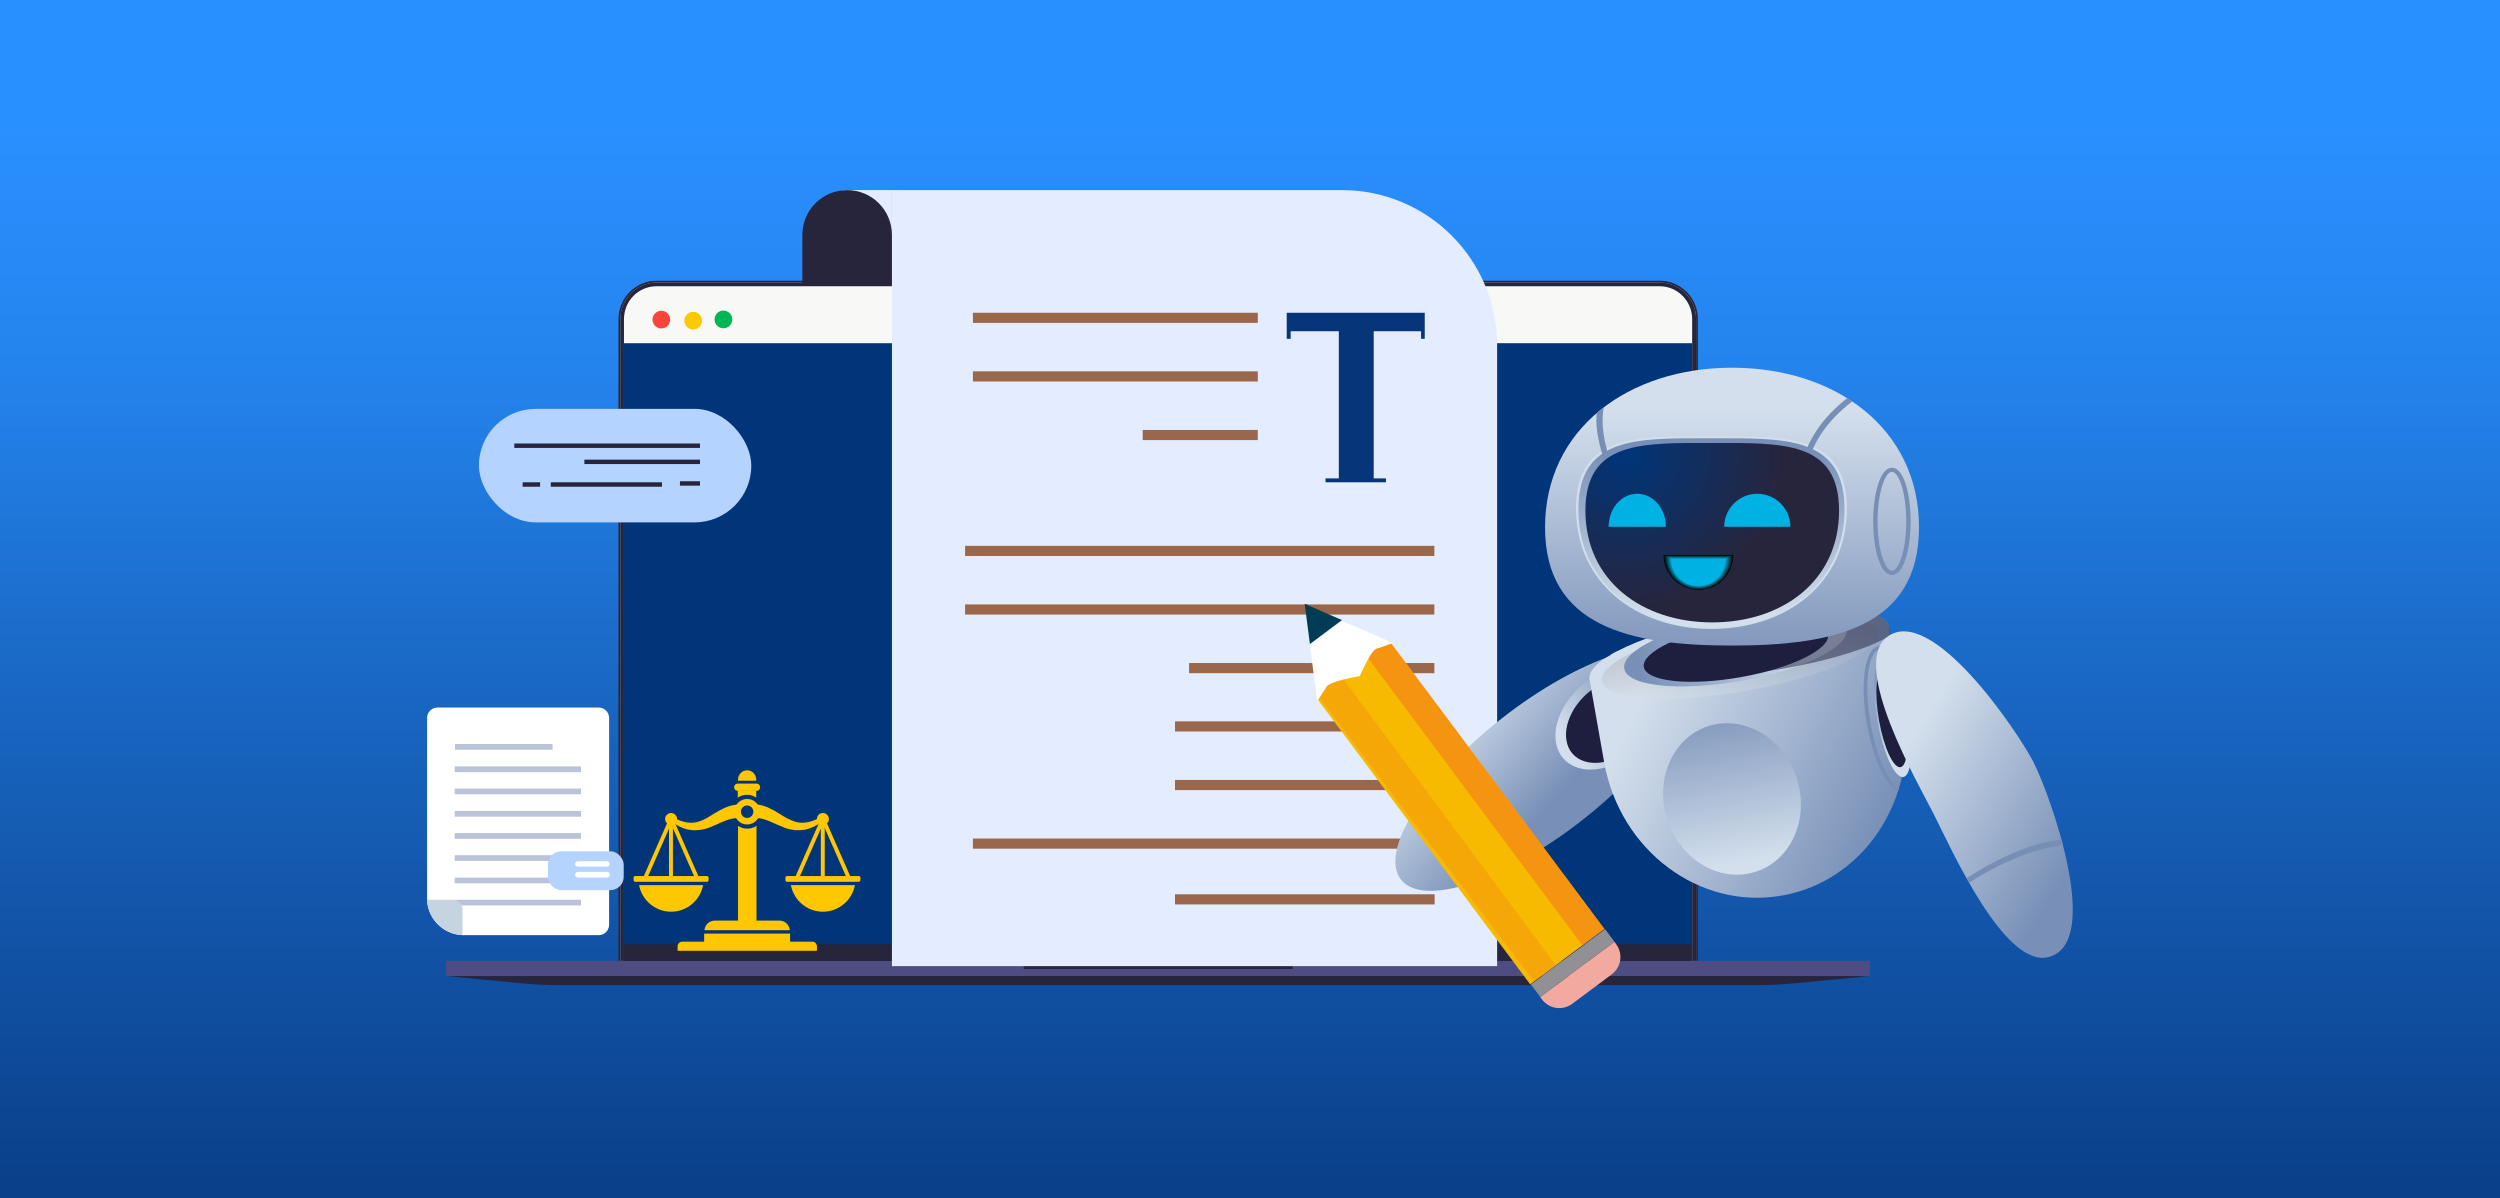 <svg viewBox="0 0 960 460" xmlns="http://www.w3.org/2000/svg" xmlns:xlink="http://www.w3.org/1999/xlink"><rect x="0" y="0" width="960" height="460" fill="#333333" stroke="none"/><linearGradient id="a" gradientUnits="userSpaceOnUse" x1="480" x2="480" y1="48.4" y2="508.4"><stop offset="0" stop-color="#2990ff"/><stop offset=".2" stop-color="#2484ed"/><stop offset=".5" stop-color="#1864bf"/><stop offset="1" stop-color="#06357a"/></linearGradient><linearGradient id="b" gradientTransform="matrix(.748 .501 -.608 .676 703 -166.3)" gradientUnits="userSpaceOnUse" x1="212.2" x2="260.7" y1="464.4" y2="506.6"><stop offset="0" stop-color="#d3dfec"/><stop offset="1" stop-color="#7890b7"/></linearGradient><linearGradient id="c" gradientTransform="matrix(-.826 -1.252 -.819 .575 -3816.9 -3006.5)" x1="-3517.8" x2="-3517.8" xlink:href="#b" y1="-1875.1" y2="-1910.6"/><linearGradient id="d" gradientTransform="matrix(.985 -.174 .174 .985 366.3 -435.7)" x1="141.9" x2="226.5" xlink:href="#b" y1="733" y2="796.5"/><linearGradient id="e" gradientUnits="userSpaceOnUse" x1="667.5" x2="668.6" y1="267.8" y2="227.8"><stop offset="0" stop-color="#fff"/><stop offset="1"/></linearGradient><linearGradient id="f" gradientTransform="matrix(0 -1 1 0 -2706.3 -2435.3)" x1="-2684.7" x2="-2684.7" xlink:href="#b" y1="3401.5" y2="3334.9"/><linearGradient id="g" gradientTransform="matrix(.989 .15 -.15 .989 619.8 -492.3)" x1="165" x2="165" xlink:href="#b" y1="808.5" y2="743.5"/><linearGradient id="h" gradientTransform="translate(495.5 -487.6)" x1="231.1" x2="231.1" xlink:href="#b" y1="778.7" y2="743.2"/><linearGradient id="i" gradientTransform="translate(502.6)" x1="162.5" x2="162.5" xlink:href="#b" y1="157.6" y2="258.9"/><linearGradient id="j" gradientTransform="translate(502.6)" x1="154.6" x2="154.6" xlink:href="#b" y1="237.1" y2="173.5"/><radialGradient id="k" cx="624.2" cy="173.56" gradientUnits="userSpaceOnUse" r="61.28"><stop offset="0" stop-color="#00357a"/><stop offset="1" stop-color="#27253c"/></radialGradient><linearGradient id="l" gradientTransform="matrix(.892 -.452 .362 .713 89.4 -1007.7)" x1="-8.4" x2="46.8" xlink:href="#b" y1="1803.9" y2="1875.9"/><path d="m0 0h960v460h-960z" fill="url(#a)"/><path d="m323.4 73h19.1v37.6h-19.1z" fill="#e3edff" transform="matrix(-1 0 -0 -1 665.9 183.6)"/><path d="m651.9 369h-2.8v-246.5c0-6.6-5.3-11.9-11.8-11.9h-385.2c-6.5 0-11.8 5.3-11.8 11.9v247.1h-2.8v-247.1c0-8.1 6.6-14.7 14.6-14.7h385.3c8 0 14.6 6.6 14.6 14.7v246.5z" fill="#27253c"/><path d="m171.3 369h546.8v5.9h-546.8z" fill="#4e4d83"/><path d="m393.1 369h103.3v3.1h-103.3z" fill="#27253c"/><path d="m674.4 378.3h-459.4c-5.3 0-10.6-.3-15.8-.8l-27.9-2.7h546.8l-27.9 2.7c-5.2.5-10.5.8-15.8.8z" fill="#27253c"/><path d="m171.3 369h546.8v1h-546.8z" fill="#4e4d83"/><path d="m650.5 369h-411.7v-246.5c0-7.3 5.9-13.3 13.2-13.3h385.3c7.3 0 13.2 5.9 13.2 13.3z" fill="#00357a"/><path d="m238.9 122.5v9.3h411.7v-9.3c0-7.3-5.9-13.3-13.2-13.3h-385.3c-7.3 0-13.2 5.9-13.2 13.3z" fill="#f8f8f7"/><path d="m238.9 362.6h411v6.4h-411z" fill="#27253c"/><path d="m651.2 369h-1.4v-246.5c0-6.9-5.6-12.6-12.5-12.6h-385.2c-6.9 0-12.5 5.6-12.5 12.6v246.5h-1.4v-246.5c0-7.7 6.3-14 13.9-14h385.3c7.7 0 13.9 6.3 13.9 14v246.5z" fill="#b7cbdc"/><path d="m651.2 369h-1.4v-246.5c0-6.9-5.6-12.6-12.5-12.6h-385.2c-6.9 0-12.5 5.6-12.5 12.6v246.5h-1.4v-246.5c0-7.7 6.3-14 13.9-14h385.3c7.7 0 13.9 6.3 13.9 14v246.5z" fill="#27253c"/><circle cx="278" cy="122.8" fill="#00b554" r="3.4" transform="matrix(.384 -.923 .923 .384 57.7 332.1)"/><circle cx="266.1" cy="122.8" fill="#fec901" r="3.4" transform="matrix(.974 -.228 .228 .974 -21 64.2)"/><circle cx="254.2" cy="122.8" fill="#fe443a" r="3.4" transform="matrix(.384 -.923 .923 .384 43 310.2)"/><path d="m342.5 73h232.4v298h-172.8c-32.9 0-59.6-26.7-59.6-59.6z" fill="#e3edff" transform="matrix(-1 0 -0 -1 917.4 444)"/><path d="m373.6 120.1h109.4v3.9h-109.4z" fill="#9b674b"/><path d="m373.6 142.6h109.4v3.9h-109.4z" fill="#9b674b"/><path d="m438.8 165.1h44.2v3.9h-44.2z" fill="#9b674b"/><path d="m370.6 209.6h180.2v3.9h-180.2z" fill="#9b674b"/><path d="m370.6 232.1h180.2v3.9h-180.2z" fill="#9b674b"/><path d="m456.6 254.6h94.2v3.9h-94.2z" fill="#9b674b"/><path d="m451.2 277h99.7v3.9h-99.7z" fill="#9b674b"/><path d="m451.2 299.5h99.7v3.9h-99.7z" fill="#9b674b"/><path d="m451.2 343.4h99.7v3.9h-99.7z" fill="#9b674b"/><path d="m373.6 322h177.2v3.9h-177.2z" fill="#9b674b"/><path d="m495.6 120.1h50.1 1.4v7.1 2.9h-1.4v-2.9h-18.2v56.5h4.7v1.5h-4.7-13.4-5.1v-1.5h5.1v-56.5h-18.5v2.9h-1.5v-2.9-7.1z" fill="#06357a"/><path d="m308.1 73h34.4v18.5c0 9.5-7.7 17.2-17.2 17.2-9.5 0-17.2-7.7-17.2-17.2z" fill="#27253c" transform="matrix(-1 0 -0 -1 650.6 181.7)"/><rect fill="#b4d3ff" height="43.6" rx="21.8" transform="matrix(-1 0 -0 -1 472.3 357.7)" width="104.6" x="183.8" y="157.1"/><path d="m197.5 170.3h71.3v1.7h-71.3z" fill="#27253c"/><path d="m224.4 176.5h44.4v1.7h-44.4z" fill="#27253c"/><path d="m261.1 184.8h7.7v1.7h-7.7z" fill="#27253c"/><path d="m211.5 185.2h42.7v1.7h-42.7z" fill="#27253c"/><path d="m200.7 185.2h6.7v1.7h-6.7z" fill="#27253c"/><ellipse cx="591.9" cy="295.1" fill="url(#b)" rx="68.7" ry="24.9" transform="matrix(.788 -.616 .616 .788 -56.1 427.5)"/><path d="m583.5 330.5c-.6.4-1.3.7-1.9 1-2.3-4.9-5.1-9.6-8-13.8-5.4-7.9-11.8-15.2-19.2-21.2 0 0-.2-.1-.2-.2.5-.6 1-1.1 1.5-1.7 7.9 6.5 15 14.3 20.6 22.9 2.6 4 5.1 8.4 7.2 12.9z" fill="#778eb5"/><path d="m608.8 262c-10.1 7.8-14.4 20.3-9.5 27.9s17.1 7.5 27.3-.3c10.1-7.8 14.4-20.3 9.5-27.9s-17.1-7.5-27.3.3z" fill="url(#c)"/><path d="m610.9 265.1c-8.4 6.5-11.9 16.8-7.9 23.2 4.1 6.3 14.2 6.2 22.6-.3s11.9-16.8 7.9-23.2c-4.1-6.3-14.2-6.2-22.6.3z" fill="#1e1e3f"/><path d="m725.3 240.7 5.6 31.7c6 33.9-14.9 65.9-46.6 71.5s-62.3-17.3-68.3-51.2l-5.7-32.2c0-.8.2-1.6.6-2.4 0-.1.1-.2.2-.4.9-1.4 2.4-2.9 4.4-4.4.3-.2.7-.5 1.1-.7.4-.2.8-.5 1.2-.7.2-.1.4-.2.6-.4.2-.1.4-.3.6-.4s.4-.3.7-.4c.4-.2.9-.5 1.4-.7 2.1-1.1 4.5-2.2 7.2-3.3 5.9-2.4 12.9-4.7 20.8-6.7l2.4-.6c1.6-.4 3.2-.8 4.9-1.1l18.1-3.2c27.6-3.8 49.6-1.5 50.9 5.6z" fill="url(#d)"/><ellipse cx="667.9" cy="252.1" fill="url(#e)" opacity=".2" rx="53.7" ry="13.3" transform="matrix(.985 -.174 .174 .985 -33.7 120.1)"/><ellipse cx="666.2" cy="249.2" fill="url(#f)" rx="43.3" ry="12.4" transform="matrix(.985 -.174 .174 .985 -33.2 119.7)"/><ellipse cx="666.4" cy="249.9" fill="#1e1e3f" rx="35.9" ry="10.3" transform="matrix(.985 -.174 .174 .985 -33.3 119.7)"/><ellipse cx="665.1" cy="307.6" fill="url(#g)" rx="26.1" ry="29.4" transform="matrix(.947 -.321 .321 .947 -63.5 229)"/><path d="m721.4 248.1c-5.3.9-7.3 14.1-4.5 29.9 2.3 13.3 7.2 23.6 11.9 26 .1-.4.3-.9.4-1.3-3.8-2.1-8.5-11.4-10.9-25-2.8-16.1-.5-27.6 3.4-28.3 1.8-.3 3.9 1.5 6.1 5l-.6-3.1c-1.9-2.4-3.9-3.6-5.7-3.2z" fill="#778eb5"/><ellipse cx="726.7" cy="275.6" fill="url(#h)" rx="6" ry="23.1" transform="matrix(.985 -.174 .174 .985 -36.9 130.6)"/><ellipse cx="726.3" cy="275.7" fill="#1e1e3f" rx="5" ry="19.1" transform="matrix(.985 -.174 .174 .985 -36.9 130.6)"/><path d="m725.9 243.9c-14.1 9.4-60.1 18.3-77.4 14.5-18.4-4.1 9.1-17.1 9.1-17.1l22.8-6.9c24.8-2.7 43.8-.3 45 6.3l.6 3.2z" fill="#1e1e3f" opacity=".5"/><path d="m593.3 202.5c0-37.9 32.1-61.3 71.8-61.3s71.8 23.3 71.8 61.3-32.1 45.4-71.8 45.4-71.8-7.5-71.8-45.4z" fill="url(#i)"/><path d="m726.5 220.8c-4.7 0-7.2-10.6-7.2-20.6s2.5-20.6 7.2-20.6 7.2 10.6 7.2 20.6-2.5 20.6-7.2 20.6zm0-39.6c-2.6 0-5.5 7.8-5.5 19s2.9 19 5.5 19 5.5-7.8 5.5-19-2.9-19-5.5-19z" fill="#778eb5"/><path d="m709.2 195.3c0 28.8-23.3 46.2-52 46.2s-52-17.5-52-46.2 23.3-27.8 52-27.8 52-1 52 27.8z" fill="#d1deec"/><path d="m708.3 195.6c0 28.3-22.9 45.4-51.1 45.4s-51.1-17.1-51.1-45.4 22.9-27.3 51.1-27.3 51.1-1 51.1 27.3z" fill="url(#j)"/><path d="m711.2 154.2c-9.2 7.1-16.3 16.2-17.9 28.4-.2 1.4-2.3.8-2.1-.6 1.7-12.3 8.8-21.8 18.1-29.1.7.4 1.3.8 2 1.3z" fill="#778eb5"/><path d="m618.7 183.7c-3.5-8.2-6.2-16.9-5.6-25 .9-.8 1.8-1.5 2.7-2.2-1.4 8.5 1.1 17.7 4.9 26.7.6 1.3-1.5 1.9-2 .5z" fill="#778eb5"/><path d="m706.2 196.1c0 27-21.8 42.9-48.7 42.9s-48.7-16-48.7-42.9 21.8-26 48.7-26 48.7-.9 48.7 26z" fill="url(#k)"/><path d="m665.6 213.1c0 7.4-6 13.4-13.4 13.4s-13.4-6-13.4-13.4z"/><path d="m665.3 213.2c0 7.3-5.9 13.1-13.1 13.1s-13.1-5.9-13.1-13.1h26.3z" fill="#001015"/><path d="m665 213.4c0 7.1-5.8 12.9-12.9 12.9s-12.9-5.8-12.9-12.9h25.7z" fill="#002029"/><path d="m664.8 213.5c0 6.9-5.6 12.6-12.6 12.6s-12.6-5.6-12.6-12.6z" fill="#00313e"/><path d="m664.5 213.6c0 6.8-5.5 12.3-12.3 12.3s-12.3-5.5-12.3-12.3z" fill="#004153"/><path d="m664.2 213.8c0 6.6-5.4 12-12 12s-12-5.4-12-12z" fill="#005167"/><path d="m663.9 213.9c0 6.5-5.3 11.7-11.7 11.7s-11.7-5.3-11.7-11.7h23.5z" fill="#00617c"/><path d="m663.6 214c0 6.3-5.1 11.5-11.5 11.5s-11.5-5.1-11.5-11.5h22.9z" fill="#007190"/><path d="m663.4 214.2c0 6.2-5 11.2-11.2 11.2s-11.2-5-11.2-11.2z" fill="#0081a5"/><path d="m663.1 214.3c0 6-4.9 10.9-10.9 10.9s-10.9-4.9-10.9-10.9z" fill="#0092ba"/><path d="m662.8 214.5c0 5.9-4.8 10.6-10.6 10.6s-10.6-4.8-10.6-10.6h21.3z" fill="#00a2ce"/><path d="m662.5 214.6c0 5.7-4.6 10.4-10.4 10.4s-10.4-4.6-10.4-10.4h20.7z" fill="#00b2e3"/><path d="m662.1 202.3c0-7 5.7-12.7 12.7-12.7s12.7 5.7 12.7 12.7h-25.5z" fill="#00b2e3"/><path d="m617.7 202.3c0-7 4.9-12.7 11-12.7s11 5.7 11 12.7z" fill="#00b2e3"/><path d="m781.1 293.2c6.1 12 26.6 68.8 5.6 74.3-17 4.5-37.6-42-44.1-54.8-6.5-12.7-31.9-56.8-18.2-67.9 16.9-13.7 50.6 36.3 56.7 48.3z" fill="url(#l)"/><path d="m791.6 322.3c.2.7.4 1.5.6 2.2-4.7.6-9.4 1.8-13.4 3.2-8.1 2.9-15.5 6.6-22.6 11.3-.4-.6-.7-1.2-1-1.8 7.9-5 15.5-9.1 24.1-12 3.8-1.3 8.1-2.2 12.4-2.9z" fill="#778eb5"/><path d="m164 275.7v69.3.4c.2 7.4 6.2 13.4 13.6 13.7h.5 51.8c2.2 0 4-1.8 4-4v-79.4c0-2.2-1.8-4-4-4h-61.9c-2.2 0-4 1.8-4 4z" fill="#fff"/><path d="m174.6 285.7h37.5v2.2h-37.5z" fill="#bbc3da" transform="matrix(-1 0 -0 -1 386.8 573.6)"/><path d="m174.6 294.2h48.5v2.2h-48.5z" fill="#bbc3da" transform="matrix(-1 0 -0 -1 397.7 590.7)"/><path d="m174.6 302.8h48.5v2.2h-48.5z" fill="#bbc3da" transform="matrix(-1 0 -0 -1 397.7 607.8)"/><path d="m174.6 311.3h48.5v2.2h-48.5z" fill="#bbc3da" transform="matrix(-1 0 -0 -1 397.7 624.9)"/><path d="m174.6 319.9h48.5v2.2h-48.5z" fill="#bbc3da" transform="matrix(-1 0 -0 -1 397.7 642)"/><path d="m174.6 328.5h48.5v2.2h-48.5z" fill="#bbc3da" transform="matrix(-1 0 -0 -1 397.7 659.1)"/><path d="m174.6 337h48.5v2.2h-48.5z" fill="#bbc3da" transform="matrix(-1 0 -0 -1 397.7 676.2)"/><path d="m174.6 345.6h48.5v2.2h-48.5z" fill="#bbc3da" transform="matrix(-1 0 -0 -1 397.7 693.3)"/><path d="m164 345.4c.2 7.4 6.2 13.4 13.6 13.7v-9.9c0-2.1-1.7-3.7-3.7-3.7h-9.9z" fill="#c6d4e2"/><rect fill="#b4d3ff" height="14.9" rx="5.1" transform="matrix(-1 0 -0 -1 449.9 668.7)" width="29.1" x="210.4" y="326.9"/><rect fill="#fff" height="2.1" rx="1.1" transform="matrix(-1 0 -0 -1 455 663.5)" width="13.3" x="220.9" y="330.7"/><path d="m221.9 337h11.2c.6 0 1.1-.5 1.1-1.1 0-.6-.5-1.1-1.1-1.1h-11.2c-.6 0-1.1.5-1.1 1.1 0 .6.5 1.1 1.1 1.1z" fill="#fff"/><path d="m587.6 378 28.5-21.3-82.4-110.4-6.4 3-6.2 9.6-11.1 3-4.2 6.4z" fill="#f8ba00"/><path d="m607.7 363.1 8.5-6.3-82.7-110.7-6.5 2.5-1.9 3.8z" fill="#f15a29" opacity=".4"/><path d="m589.1 377 8.4-6.3-82.2-110.7-5.6 1.9-3.2 5.8z" fill="#f15a29" opacity=".2"/><path d="m522.3 259.6c-11.3 2-12.6 3.5-13.1 4.4l-3.4 5.3c-.5-3.6-1.7-13.1-2.8-21.7l12.3-9.2 19.6 8.5-5.6 2s0 0 0 0c-1.2.2-2.5.5-7.1 10.6z" fill="#fff"/><path d="m501 231.9h.2c0 .1 14.1 6.2 14.1 6.2l-12.3 9.2c-.9-7.2-1.7-13-2-15.4z" fill="#003d54"/><path d="m585.9 366.7h35.5v6h-35.5z" fill="#919095" transform="matrix(.802 -.598 .598 .802 -101.3 434.3)"/><path d="m590.5 371.2h35.5v1.1c0 4.6-3.7 8.3-8.3 8.3h-18.9c-4.6 0-8.3-3.7-8.3-8.3z" fill="#f1a9a0" transform="matrix(.802 -.598 .598 .802 -104.1 438.3)"/><g fill="#ffc700"><path d="m261.9 361.6h50c1 0 1.8.8 1.8 1.8v1.7h-53.5v-1.7c0-1 .8-1.8 1.8-1.8z"/><path d="m303.3 357.2c-.2-2.1-1.9-3.7-4-3.7h-24.8c-2.1 0-3.8 1.6-4 3.7h32.9z"/><path d="m270.4 358.5h33v4.7h-33z"/><ellipse cx="257.7" cy="314.5" rx="2.3" ry="2.3"/><path d="m290.5 303.7h-7.2c-.8 0-1.4-.6-1.4-1.4 0-.8.6-1.4 1.4-1.4h7.2c.8 0 1.4.6 1.4 1.4 0 .8-.6 1.4-1.4 1.4z"/><path d="m318.3 314.5c0 1.3-1 2.3-2.3 2.3s-2.3-1-2.3-2.3 1-2.3 2.3-2.3 2.3 1 2.3 2.3z"/><path d="m245.4 339.9c1.1 5.8 6.2 10.2 12.3 10.2s11.2-4.4 12.3-10.2h-24.5z"/><rect height="2.2" rx=".6" width="28.8" x="243.3" y="336.4"/><path d="m256.9 314.5h1.5v21.9h-1.5z"/><path d="m248.5 337.3-1.4-.6 9.9-22.5 1.4.6z"/><path d="m266.9 337.3-9.9-22.5 1.4-.6 9.9 22.5z"/><path d="m303.7 339.9c1.1 5.8 6.2 10.2 12.3 10.2s11.2-4.4 12.3-10.2h-24.5z"/><rect height="2.2" rx=".6" width="28.8" x="301.6" y="336.4"/><path d="m315.2 314.5h1.5v21.9h-1.5z"/><path d="m306.8 337.3-1.4-.6 9.9-22.5 1.4.6z"/><path d="m325.2 337.3-9.9-22.5 1.4-.6 9.9 22.5z"/><path d="m286.9 306.8c-2.7 0-4.9 2.2-4.9 4.9s2.2 4.9 4.9 4.9 4.9-2.2 4.9-4.9-2.2-4.9-4.9-4.9zm0 7.3c-1.3 0-2.4-1.1-2.4-2.4s1.1-2.4 2.4-2.4 2.4 1.1 2.4 2.4-1.1 2.4-2.4 2.4z"/><path d="m315.5 313.7c-2.2 1.1-4.5 2.1-6.8 2.2-2.3.2-4.4-.6-6.5-1.7s-4.2-2.7-6.8-3.9c-2.3-1.1-5-1.7-7.7-1.5 1.3.4 2.2 1.5 2.2 2.9s-.6 2.1-1.5 2.6c1.7-.3 3.5-.2 5.3.4 2.2.7 4.4 1.9 7 2.9l1 .4 1 .3c.7.2 1.4.3 2.1.4.7.2 1.4 0 2.2.1.7 0 1.4-.2 2.1-.2 2.8-.6 5.2-2 7.3-3.5z"/><path d="m283.9 311.7c0-1.4.9-2.5 2.1-2.9-2.7-.1-5.5.4-7.9 1.5-2.6 1.2-4.7 2.7-6.8 3.9-2.1 1.1-4.2 1.9-6.5 1.7-2.3-.1-4.6-1.1-6.8-2.2l-.9 1.4c2.2 1.5 4.5 2.9 7.3 3.5.7 0 1.4.3 2.1.2.7 0 1.5 0 2.2-.1s1.4-.2 2.1-.4l1-.3 1-.4c2.6-1 4.8-2.2 7-2.9 2-.6 3.8-.7 5.7-.3-1-.5-1.7-1.5-1.7-2.7z"/><path d="m286.9 305.2c1.3 0 2.5.4 3.5 1.1v-2.7h-7.1v2.7c1-.7 2.2-1.1 3.5-1.1z"/><path d="m286.9 318.2c-1.3 0-2.5-.4-3.5-1.1v37.4h7.1v-37.4c-1 .7-2.2 1.1-3.5 1.1z"/><path d="m290.4 299.8v-.4c0-2-1.6-3.6-3.5-3.6s-3.5 1.6-3.5 3.6v.4h7.1z"/></g></svg>